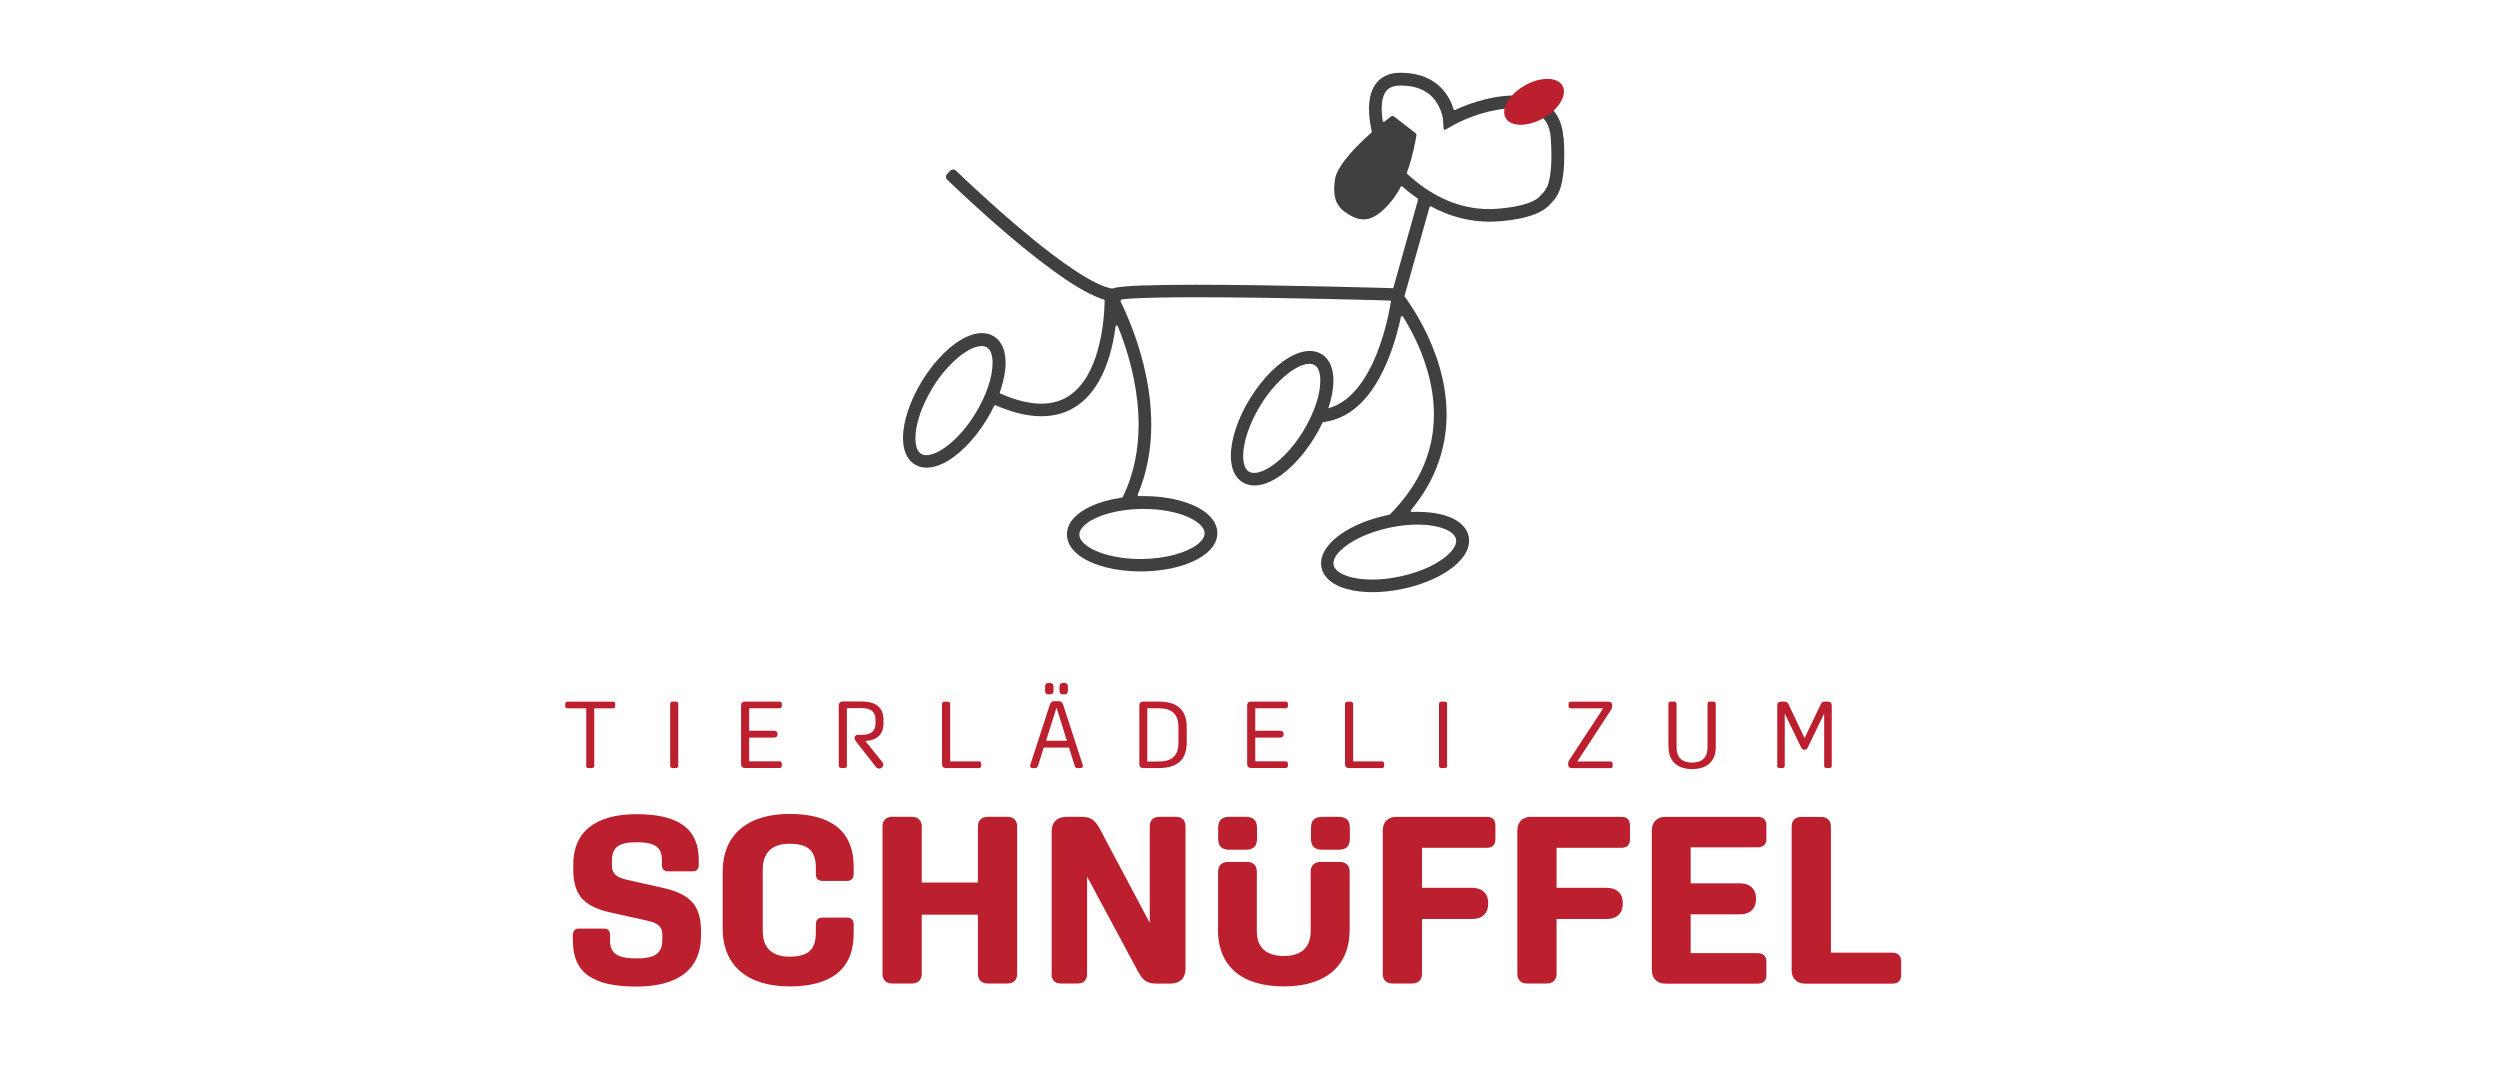<?xml version="1.0" encoding="UTF-8"?>
<svg xmlns="http://www.w3.org/2000/svg" id="Layer_2" data-name="Layer 2" viewBox="0 0 300 128">
  <defs>
    <style>
      .cls-1 {
        fill: #bc202e;
      }

      .cls-2 {
        fill: none;
      }

      .cls-3 {
        fill: #404041;
      }
    </style>
  </defs>
  <g id="Layer_1-2" data-name="Layer 1">
    <rect class="cls-2" width="300" height="128"></rect>
    <g>
      <g>
        <path class="cls-3" d="M187.6,16.51c-.05-.9-.25-1.68-.59-2.35-.25-.5-.58-.93-.96-1.28-.57-.53-1.27-.89-2.01-1.11-.74-.22-1.54-.31-2.36-.31-1.44,0-2.95.29-4.37.71-.96.29-1.88.64-2.69,1.02-.08.04-.16,0-.19-.08-.23-.75-.66-1.73-1.52-2.6-.5-.5-1.14-.95-1.93-1.27-.8-.32-1.75-.51-2.86-.51-.05,0-.1,0-.15,0-.65,0-1.24.13-1.73.38-.37.18-.7.43-.96.72-.39.44-.64.96-.79,1.5-.15.55-.21,1.13-.21,1.71,0,.91.14,1.86.33,2.74.01.05,0,.1-.04.13-.27.24-.55.5-.84.77-.81.76-1.63,1.62-2.28,2.45-.33.42-.61.84-.83,1.24-.22.41-.37.8-.43,1.19-.06.42-.09.79-.09,1.13,0,.84.18,1.48.53,1.98.34.5.83.84,1.38,1.16.49.28,1.02.5,1.61.5.51,0,1.05-.16,1.61-.54.57-.37,1.17-.95,1.86-1.8.37-.47.7-1,.99-1.56.04-.08.15-.1.21-.04.31.28.65.56,1.02.84.25.19.52.39.8.58.05.03.07.09.06.15l-2.98,10.62s-.02,0-.03,0c0,0-13.76-.41-23.67-.41-2.48,0-4.72.03-6.45.09-.87.03-1.6.07-2.19.13-.29.03-.55.06-.77.09-.15.02-.36.08-.49.12-.08.02-.17.03-.25.01-.5-.09-1.18-.34-1.94-.73-1.49-.75-3.32-1.98-5.21-3.42-2.83-2.15-5.8-4.73-8.04-6.78-1.13-1.02-2.07-1.91-2.74-2.54-.18-.17-.47-.44-.69-.66-.2-.19-.51-.18-.69.01l-.37.38c-.19.2-.19.51.01.7,1.01.97,4.04,3.85,7.51,6.79,2.13,1.81,4.43,3.63,6.55,5.07,1.06.72,2.07,1.34,3,1.8.61.3,1.18.55,1.73.71.06.02.1.07.1.13-.01.6-.05,1.51-.18,2.59-.23,2-.78,4.53-1.93,6.47-.58.97-1.29,1.8-2.18,2.38-.89.58-1.96.93-3.32.93-1.33,0-2.96-.35-4.9-1.21-.07-.03-.1-.11-.07-.18.03-.08.06-.16.09-.24.39-1.17.6-2.28.6-3.27,0-.66-.09-1.28-.31-1.83-.22-.55-.58-1.03-1.1-1.35-.43-.27-.93-.39-1.43-.39-.61,0-1.22.17-1.84.45-.92.42-1.86,1.11-2.76,2-.91.89-1.78,1.99-2.56,3.25-.75,1.21-1.32,2.44-1.71,3.61-.39,1.17-.6,2.28-.6,3.27,0,.66.09,1.28.31,1.83.22.55.58,1.03,1.1,1.35.43.27.93.39,1.43.39.61,0,1.22-.17,1.84-.45.92-.42,1.86-1.11,2.76-2,.91-.89,1.78-1.99,2.56-3.25.35-.57.67-1.15.94-1.72.03-.07.11-.09.18-.07,2.08.91,3.89,1.32,5.48,1.32,1.09,0,2.07-.19,2.94-.54,1.52-.61,2.68-1.7,3.53-2.96,1.28-1.9,1.93-4.21,2.28-6.23.06-.36.11-.71.16-1.05.02-.14.21-.17.26-.03.18.45.38.95.57,1.48.98,2.73,1.93,6.42,1.93,10.33,0,2.87-.51,5.85-1.9,8.69-.02.04-.06.07-.11.08-1.42.2-2.69.56-3.75,1.05-.81.38-1.49.83-2,1.38-.25.28-.46.58-.61.91-.15.33-.23.69-.23,1.07v.03s0,0,0,0c0,.37.09.72.24,1.05.26.57.7,1.05,1.25,1.46.82.61,1.9,1.07,3.15,1.4,1.25.32,2.68.5,4.21.5.08,0,.16,0,.23,0h0c2.37-.03,4.51-.48,6.13-1.24.81-.38,1.49-.83,2-1.38.25-.28.46-.58.61-.91.15-.33.23-.69.23-1.07v-.03c0-.37-.09-.72-.24-1.05-.26-.57-.7-1.05-1.25-1.46-.82-.61-1.9-1.07-3.15-1.4-1.25-.32-2.68-.5-4.21-.5-.08,0-.16,0-.23,0-.12,0-.23,0-.34.01-.1,0-.17-.1-.13-.19,1.17-2.79,1.62-5.66,1.62-8.4,0-4.22-1.04-8.12-2.07-10.97-.62-1.71-1.24-3.04-1.63-3.84l.1-.2c.29-.04.69-.08,1.16-.11,1.76-.11,4.58-.16,7.82-.16,4.94,0,10.84.1,15.52.2,2.34.05,4.36.1,5.81.14.72.02,1.3.03,1.69.05.08,0,.16,0,.23,0,.08,0,.15.08.13.16-.22,1.32-.72,3.75-1.67,6.15-.68,1.72-1.6,3.42-2.77,4.67-.58.63-1.23,1.14-1.94,1.51-.36.19-.74.33-1.14.44,0-.01.01-.03.02-.04.39-1.17.6-2.28.6-3.27,0-.66-.09-1.28-.31-1.83-.22-.55-.58-1.03-1.1-1.35-.43-.27-.93-.39-1.43-.39-.61,0-1.22.17-1.84.45-.92.42-1.86,1.11-2.76,2-.91.89-1.78,1.99-2.56,3.25-.75,1.21-1.32,2.44-1.71,3.61-.39,1.17-.6,2.28-.6,3.27,0,.66.09,1.28.31,1.83.22.55.58,1.03,1.1,1.35.43.27.93.39,1.43.39.61,0,1.22-.17,1.84-.45.92-.42,1.86-1.11,2.76-2,.91-.89,1.78-1.99,2.56-3.25h0c.38-.61.71-1.22.99-1.83.02-.04.06-.07.11-.08.9-.11,1.73-.38,2.48-.77,1.58-.83,2.8-2.18,3.75-3.69,1.44-2.28,2.3-4.95,2.83-7.08.09-.38.18-.74.25-1.07.03-.12.19-.15.25-.04.36.58.75,1.25,1.15,2.02,1.3,2.53,2.56,5.98,2.56,9.72,0,1.94-.33,3.96-1.18,6-.82,2-2.13,4.01-4.11,6-.02.02-.05.03-.07.04-.08.01-.16.03-.24.04-2.19.47-4.1,1.26-5.52,2.24-.71.49-1.29,1.02-1.72,1.61-.21.29-.39.6-.51.92-.12.32-.19.66-.19,1.01,0,.17.02.35.05.52.11.53.4,1,.78,1.37.57.56,1.35.94,2.25,1.19.91.25,1.95.38,3.09.38,1.14,0,2.38-.13,3.65-.4h0c2.19-.47,4.1-1.26,5.52-2.24.71-.49,1.29-1.02,1.72-1.61.21-.29.39-.6.51-.92.12-.32.19-.66.19-1.01,0-.17-.02-.35-.05-.52-.11-.53-.4-1-.78-1.37-.57-.56-1.35-.94-2.25-1.19-.91-.25-1.95-.38-3.09-.38-.23,0-.46,0-.69.02-.12,0-.19-.13-.11-.23,1.33-1.61,2.31-3.25,2.98-4.89.92-2.24,1.29-4.47,1.29-6.58,0-4.15-1.41-7.86-2.8-10.54-.86-1.65-1.71-2.91-2.25-3.64,0-.03,0-.06.01-.08l2.99-10.62c.02-.09.12-.13.2-.08.51.27,1.05.53,1.62.76,1.57.63,3.37,1.06,5.38,1.06.2,0,.4,0,.61-.01h0s0,0,0,0c2.54-.14,4.11-.56,5.11-1,.5-.22.85-.45,1.1-.65.12-.1.22-.19.29-.26.04-.04.07-.07.09-.09l.03-.03h0c.1-.12.29-.29.5-.54.16-.19.32-.43.47-.72.23-.44.42-1,.55-1.75.14-.75.22-1.69.22-2.9,0-.63-.02-1.33-.07-2.12M117.03,49.65c-.95,1.55-2.07,2.82-3.14,3.68-.53.43-1.05.76-1.52.98-.47.22-.89.31-1.21.31-.26,0-.46-.06-.63-.16-.2-.12-.36-.31-.48-.62-.13-.31-.2-.74-.2-1.26,0-.78.17-1.74.52-2.79.35-1.05.88-2.17,1.56-3.29.95-1.55,2.07-2.82,3.14-3.68.53-.43,1.05-.76,1.52-.98.47-.22.89-.31,1.21-.31.26,0,.46.06.63.16.2.12.36.31.48.62.13.31.2.74.2,1.26,0,.78-.17,1.74-.52,2.79-.35,1.05-.88,2.17-1.56,3.29M137,61.07c.07,0,.14,0,.22,0,2.14,0,4.07.39,5.4,1,.66.3,1.18.65,1.49.99.16.17.27.33.34.49.07.15.1.29.1.44h0c0,.16-.03.3-.1.46-.12.27-.38.59-.79.9-.61.47-1.54.9-2.68,1.21-1.14.31-2.47.5-3.91.52-.07,0-.14,0-.22,0-2.14,0-4.07-.39-5.4-1-.66-.3-1.18-.65-1.49-.99-.16-.17-.27-.33-.34-.49-.07-.15-.1-.29-.1-.44h0c0-.16.03-.3.1-.46.12-.27.38-.59.79-.9.61-.47,1.54-.9,2.68-1.21,1.14-.31,2.47-.5,3.91-.52M156.36,51.78h0c-.95,1.55-2.07,2.82-3.14,3.68-.53.43-1.05.76-1.52.98-.47.22-.89.31-1.21.31-.26,0-.46-.06-.63-.16-.2-.12-.36-.31-.48-.62-.13-.31-.2-.74-.2-1.26,0-.78.17-1.74.52-2.79.35-1.05.88-2.17,1.56-3.29.95-1.55,2.07-2.82,3.14-3.68.53-.43,1.05-.76,1.52-.98.47-.22.89-.31,1.21-.31.26,0,.46.06.63.16.2.12.36.31.48.62.13.31.2.74.2,1.26,0,.78-.17,1.74-.52,2.79-.35,1.05-.88,2.17-1.56,3.29M173.44,63.51c.41.17.72.37.92.58.21.21.31.4.36.6.01.07.02.14.02.21,0,.14-.03.29-.09.47-.11.3-.35.66-.72,1.03-.54.55-1.37,1.12-2.38,1.6-1.02.49-2.23.9-3.55,1.18-1.17.25-2.3.37-3.33.37-1.36,0-2.54-.21-3.36-.56-.41-.17-.72-.37-.92-.58-.21-.21-.31-.4-.36-.6-.01-.07-.02-.14-.02-.21,0-.14.03-.29.09-.47.11-.3.35-.66.72-1.03.55-.55,1.37-1.12,2.38-1.6,1.02-.49,2.23-.9,3.55-1.18,1.17-.25,2.3-.37,3.33-.37,1.36,0,2.54.21,3.36.56M185.65,22.38c-.13.31-.26.5-.39.66-.13.16-.27.29-.45.48l-.05.05s-.05.06-.09.1c-.15.14-.51.43-1.34.72-.83.29-2.12.57-4.1.69-.18,0-.36.01-.54.01-1.79,0-3.39-.38-4.81-.95-2.15-.87-3.86-2.19-5.02-3.28l-.03-.15c.2-.55.38-1.1.52-1.62.44-1.59.62-2.85.62-2.85.02-.11-.03-.22-.12-.28l-2.57-1.98c-.11-.08-.26-.08-.37,0,0,0-.3.23-.77.61-.08.07-.21.02-.22-.09-.07-.5-.12-.99-.12-1.45,0-.43.04-.84.12-1.18.06-.26.15-.49.25-.68.16-.29.35-.5.63-.65.28-.16.65-.27,1.19-.27.04,0,.09,0,.13,0,1.26,0,2.17.28,2.85.67.51.29.9.65,1.2,1.04.45.58.71,1.21.85,1.7.07.24.11.45.13.59.01.07.02.12.02.16v.03s0,0,0,0l.06.99c0,.1.12.16.21.11l.87-.49c.92-.52,2.14-1.05,3.45-1.44,1.3-.39,2.69-.64,3.93-.64.62,0,1.21.06,1.73.2.39.1.74.24,1.05.42.46.27.83.62,1.11,1.1.28.48.47,1.1.52,1.92.05.76.07,1.43.07,2.03,0,2.03-.25,3.13-.5,3.74"></path>
        <path class="cls-1" d="M187.49,10.28c-.62-1.08-2.64-1.09-4.52-.02-1.88,1.07-2.91,2.81-2.29,3.9.62,1.08,2.64,1.09,4.52.02,1.88-1.07,2.91-2.81,2.29-3.9"></path>
      </g>
      <g>
        <g>
          <path class="cls-1" d="M68.74,112.91v-.74c0-.46.28-.74.71-.74h3.06c.43,0,.69.26.69.72v.66c0,1.54.8,2.2,3.14,2.2s3.14-.63,3.14-2.28v-.49c0-1.14-.6-1.49-1.86-1.77l-4.23-.94c-2.97-.66-4.6-1.8-4.6-5.17v-.63c0-3.86,2.6-6.03,7.6-6.03s7.46,1.74,7.46,5.46v.63c0,.49-.26.77-.71.77h-3c-.46,0-.71-.28-.71-.72v-.6c0-1.54-.77-2.17-3-2.17s-3,.6-3,2.29v.46c0,1.11.63,1.49,1.86,1.77l4.2.94c3,.69,4.63,1.83,4.63,5.14v.66c0,3.89-2.66,6.06-7.74,6.06-5.35,0-7.63-1.74-7.63-5.46Z"></path>
          <path class="cls-1" d="M86.72,111.42v-6.8c0-4.49,3.03-6.95,8.03-6.95s7.69,2.09,7.69,6.32v.89c0,.51-.29.83-.77.83h-3c-.49,0-.77-.31-.77-.8v-.8c0-2-.91-2.86-3.17-2.86-2.09,0-3.2,1.06-3.2,3.09v7.37c0,2.03,1.11,3.09,3.2,3.09,2.26,0,3.17-.86,3.17-2.86v-1.03c0-.49.29-.8.77-.8h3c.49,0,.77.31.77.83v1.11c0,4.23-2.69,6.32-7.69,6.32s-8.03-2.46-8.03-6.95Z"></path>
          <path class="cls-1" d="M105.9,116.88v-17.72c0-.69.43-1.14,1.14-1.14h2.4c.72,0,1.17.46,1.17,1.14v6.74h6.74v-6.74c0-.69.46-1.14,1.17-1.14h2.4c.71,0,1.14.46,1.14,1.14v17.72c0,.69-.43,1.14-1.14,1.14h-2.4c-.71,0-1.17-.46-1.17-1.14v-7.12h-6.74v7.12c0,.69-.46,1.14-1.17,1.14h-2.4c-.72,0-1.14-.46-1.14-1.14Z"></path>
          <path class="cls-1" d="M126.2,116.91v-17.15c0-1.09.66-1.74,1.77-1.74h1.8c1.14,0,1.63.37,2.23,1.49l5.97,11.23v-11.6c0-.69.43-1.12,1.12-1.12h2.06c.69,0,1.11.43,1.11,1.12v17.15c0,1.09-.69,1.74-1.77,1.74h-1.72c-1.14,0-1.63-.37-2.23-1.49l-6.09-11.35v11.72c0,.69-.43,1.11-1.12,1.11h-2.06c-.66,0-1.09-.43-1.09-1.11Z"></path>
          <path class="cls-1" d="M146.17,111.54v-6.97c0-.69.46-1.14,1.14-1.14h2.37c.71,0,1.14.46,1.14,1.14v7.18c0,1.94,1.12,2.97,3.23,2.97s3.23-1.03,3.23-2.97v-7.18c0-.69.46-1.14,1.17-1.14h2.34c.72,0,1.17.46,1.17,1.14v6.97c0,4.4-2.89,6.83-7.92,6.83s-7.89-2.43-7.89-6.83ZM147.55,101.97c-.94,0-1.37-.43-1.37-1.29v-1.34c0-.89.43-1.32,1.37-1.32h1.92c.94,0,1.37.43,1.37,1.32v1.34c0,.86-.43,1.29-1.37,1.29h-1.92ZM158.69,101.97c-.94,0-1.37-.43-1.37-1.29v-1.34c0-.89.43-1.32,1.37-1.32h1.92c.94,0,1.37.43,1.37,1.32v1.34c0,.86-.43,1.29-1.37,1.29h-1.92Z"></path>
          <path class="cls-1" d="M165.93,116.88v-17.23c0-1,.63-1.63,1.63-1.63h10.83c.71,0,1.06.34,1.06,1.06v1.6c0,.69-.34,1.06-1.06,1.06h-7.75v4.8h6.03c1.17,0,1.91.66,1.91,1.8v.11c0,1.17-.74,1.83-1.91,1.83h-6.03v6.6c0,.69-.46,1.14-1.17,1.14h-2.4c-.71,0-1.14-.46-1.14-1.14Z"></path>
          <path class="cls-1" d="M182.08,116.88v-17.23c0-1,.63-1.63,1.63-1.63h10.83c.71,0,1.06.34,1.06,1.06v1.6c0,.69-.34,1.06-1.06,1.06h-7.75v4.8h6.03c1.17,0,1.91.66,1.91,1.8v.11c0,1.17-.74,1.83-1.91,1.83h-6.03v6.6c0,.69-.46,1.14-1.17,1.14h-2.4c-.72,0-1.14-.46-1.14-1.14Z"></path>
          <path class="cls-1" d="M198.22,116.4v-16.75c0-1,.63-1.63,1.63-1.63h11.06c.69,0,1.06.34,1.06,1.06v1.54c0,.72-.37,1.06-1.06,1.06h-8.03v4.32h5.95c1.14,0,1.89.66,1.89,1.8v.12c0,1.14-.74,1.8-1.89,1.8h-5.95v4.66h8.03c.69,0,1.06.34,1.06,1.06v1.54c0,.72-.37,1.06-1.06,1.06h-11.06c-1,0-1.63-.63-1.63-1.63Z"></path>
          <path class="cls-1" d="M215,116.4v-17.23c0-.69.43-1.14,1.14-1.14h2.4c.72,0,1.17.46,1.17,1.14v15.15h7.37c.69,0,1.06.37,1.06,1.06v1.6c0,.72-.37,1.06-1.06,1.06h-10.46c-1,0-1.63-.63-1.63-1.63Z"></path>
        </g>
        <g>
          <path class="cls-1" d="M70.35,91.89v-6.89h-2.23c-.18,0-.29-.1-.29-.27v-.26c0-.17.1-.27.29-.27h5.43c.18,0,.27.1.27.27v.26c0,.17-.09.27-.27.27h-2.24v6.89c0,.17-.11.28-.29.28h-.4c-.17,0-.29-.11-.29-.28Z"></path>
          <path class="cls-1" d="M80.42,91.89v-7.42c0-.17.12-.28.29-.28h.4c.17,0,.28.11.28.28v7.42c0,.17-.11.28-.28.28h-.4c-.17,0-.29-.11-.29-.28Z"></path>
          <path class="cls-1" d="M88.93,91.72v-7.07c0-.29.17-.46.46-.46h4.16c.17,0,.27.1.27.27v.26c0,.17-.1.27-.27.27h-3.65v2.7h3c.24,0,.41.15.41.38v.05c0,.24-.17.39-.41.39h-3v2.85h3.65c.17,0,.27.1.27.27v.26c0,.17-.1.27-.27.27h-4.16c-.28,0-.46-.17-.46-.46Z"></path>
          <path class="cls-1" d="M105.12,92.04l-2.36-3.01c-.14-.18-.21-.3-.21-.45v-.02c0-.24.16-.38.4-.38h.52c1.05,0,1.59-.46,1.59-1.36v-.47c0-.91-.54-1.37-1.59-1.37h-1.84v6.9c0,.17-.11.28-.29.28h-.4c-.17,0-.29-.11-.29-.28v-7.19c0-.32.19-.51.51-.51h2.29c1.68,0,2.57.76,2.57,2.2v.42c0,1.31-.75,2.03-2.18,2.12l2.04,2.53c.19.24.14.51-.09.69-.22.16-.51.11-.7-.12Z"></path>
          <path class="cls-1" d="M113.04,91.72v-7.24c0-.17.12-.28.29-.28h.4c.17,0,.29.11.29.28v6.89h3.45c.17,0,.27.1.27.27v.26c0,.17-.1.27-.27.27h-3.96c-.28,0-.46-.17-.46-.46Z"></path>
          <path class="cls-1" d="M123.61,91.91c0-.06.02-.14.07-.27l2.29-7.04c.11-.34.25-.46.55-.46h.52c.3,0,.43.11.55.46l2.29,7.04c.05.14.07.22.07.27,0,.16-.1.26-.31.26h-.31c-.23,0-.3-.07-.38-.32l-.67-2.14h-3.03l-.67,2.14c-.08.25-.16.32-.39.32h-.27c-.2,0-.31-.1-.31-.26ZM125.81,83.32c-.25,0-.4-.14-.4-.39v-.57c0-.26.15-.4.4-.4h.21c.25,0,.4.14.4.4v.57c0,.25-.15.39-.4.39h-.21ZM128.03,88.89l-1.25-3.97-1.25,3.97h2.51ZM127.54,83.32c-.25,0-.4-.14-.4-.39v-.57c0-.26.15-.4.4-.4h.21c.25,0,.4.14.4.4v.57c0,.25-.15.39-.4.39h-.21Z"></path>
          <path class="cls-1" d="M136.72,91.72v-7.07c0-.29.17-.46.46-.46h1.84c2.23,0,3.39.96,3.39,3.11v1.76c0,2.16-1.16,3.11-3.39,3.11h-1.84c-.28,0-.46-.17-.46-.46ZM139.02,91.38c1.59,0,2.39-.66,2.39-2.28v-1.83c0-1.62-.81-2.28-2.39-2.28h-1.34v6.39h1.34Z"></path>
          <path class="cls-1" d="M149.66,91.72v-7.07c0-.29.17-.46.46-.46h4.16c.17,0,.27.1.27.27v.26c0,.17-.1.27-.27.27h-3.65v2.7h3c.24,0,.41.15.41.38v.05c0,.24-.17.39-.41.39h-3v2.85h3.65c.17,0,.27.1.27.27v.26c0,.17-.1.27-.27.27h-4.16c-.28,0-.46-.17-.46-.46Z"></path>
          <path class="cls-1" d="M161.4,91.72v-7.24c0-.17.12-.28.29-.28h.4c.17,0,.29.11.29.28v6.89h3.45c.17,0,.27.1.27.27v.26c0,.17-.1.27-.27.27h-3.96c-.28,0-.46-.17-.46-.46Z"></path>
          <path class="cls-1" d="M172.68,91.89v-7.42c0-.17.12-.28.29-.28h.4c.17,0,.28.11.28.28v7.42c0,.17-.11.28-.28.28h-.4c-.17,0-.29-.11-.29-.28Z"></path>
          <path class="cls-1" d="M188.18,91.72v-.08c0-.21.05-.31.18-.51l4.02-6.13h-3.86c-.18,0-.29-.1-.29-.27v-.26c0-.17.1-.27.29-.27h4.45c.33,0,.49.15.49.46v.08c0,.21-.04.3-.18.51l-4,6.13h3.97c.18,0,.27.1.27.27v.26c0,.17-.09.27-.27.27h-4.58c-.33,0-.49-.15-.49-.46Z"></path>
          <path class="cls-1" d="M200.21,89.67v-5.2c0-.17.11-.28.29-.28h.4c.17,0,.29.11.29.28v5.25c0,1.16.65,1.79,1.86,1.79s1.85-.63,1.85-1.79v-5.25c0-.17.11-.28.3-.28h.4c.17,0,.29.11.29.28v5.2c0,1.67-1.04,2.62-2.83,2.62s-2.83-.96-2.83-2.62Z"></path>
          <path class="cls-1" d="M213.27,91.89v-7.24c0-.29.17-.46.47-.46h.34c.32,0,.43.08.57.38l1.9,4,1.91-4c.14-.3.25-.38.56-.38h.32c.3,0,.47.17.47.46v7.24c0,.17-.11.28-.29.28h-.33c-.17,0-.29-.11-.29-.28v-6.26l-1.95,4.03c-.1.22-.22.31-.42.31-.18,0-.31-.09-.41-.31l-1.95-4.03v6.26c0,.17-.12.28-.29.28h-.33c-.17,0-.29-.11-.29-.28Z"></path>
        </g>
      </g>
    </g>
  </g>
</svg>
